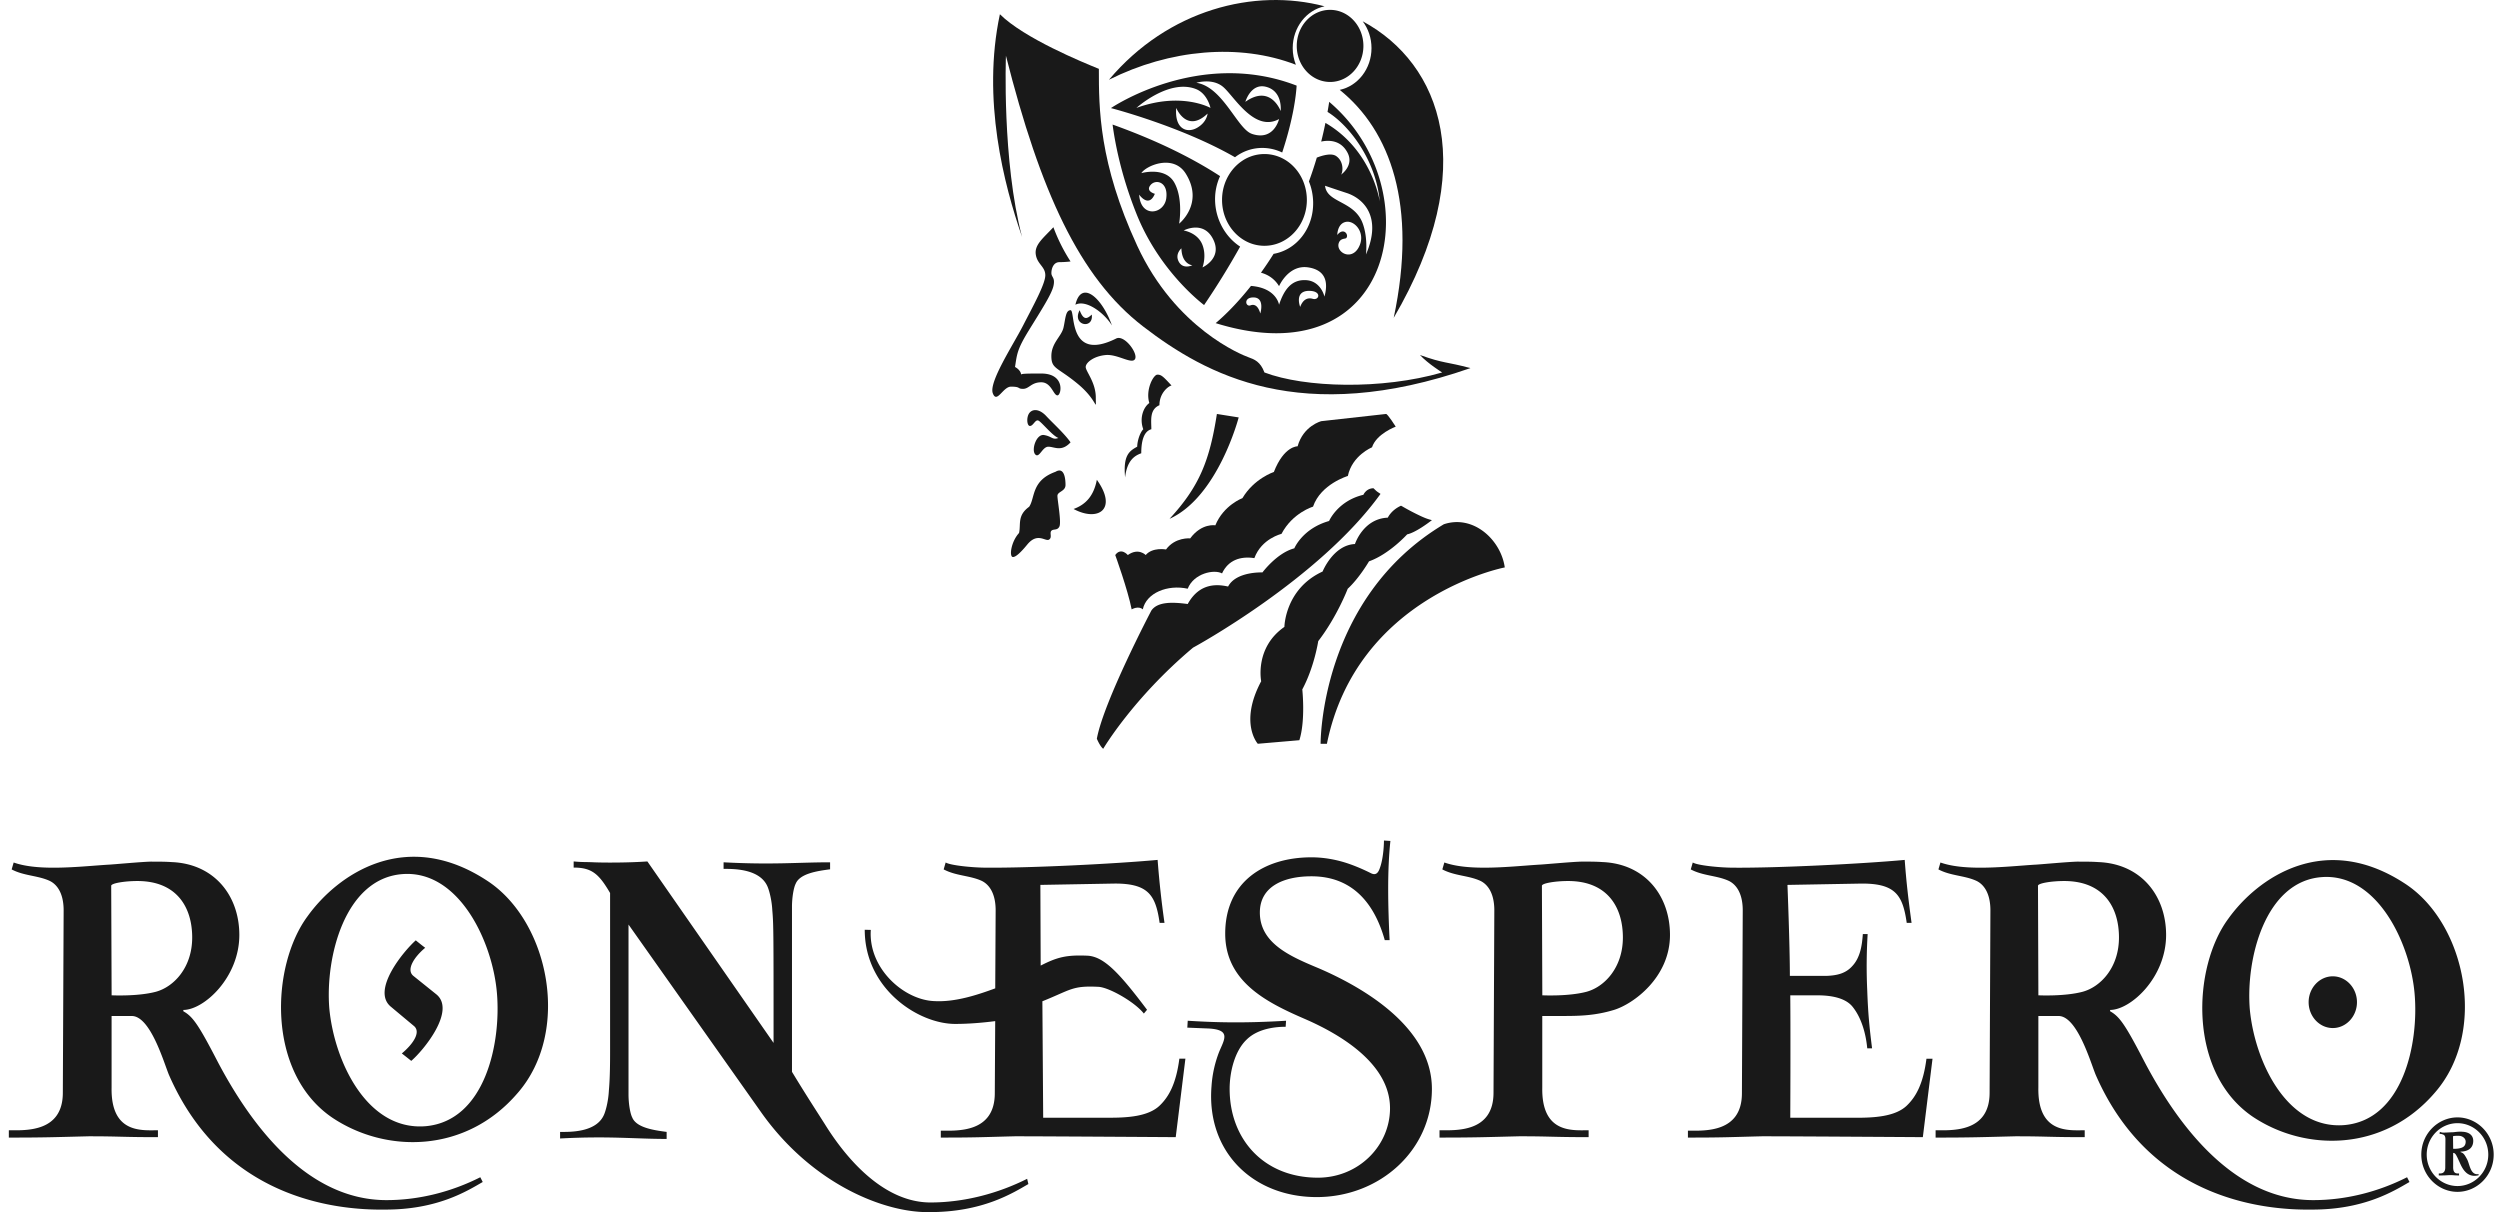 <svg xmlns="http://www.w3.org/2000/svg" fill="none" viewBox="0 0 165 80"><path fill="#191919" d="M67.458 15.644c-1.332-5.045-1.066-11.965-1.066-11.965 2.266 8.938 4.843 14.636 9.065 17.876 4.131 3.172 10.397 6.632 21.593 2.74-1.6-.433-1.732-.289-3.333-.865.533.576 1.466 1.153 1.466 1.153-3.999 1.154-9.064 1.01-11.73 0-.266-.72-.666-.864-1.065-1.009-.4-.144-4.799-1.874-7.331-7.352S72.525 7.14 72.525 4.544c-1.067-.432-4.933-2.018-6.532-3.604-1.2 5.623.266 11.245 1.466 14.705v-.001Z"/><path fill="#191919" d="M87.421.416c-1.196.25-2.102 1.39-2.102 2.758 0 .39.075.762.208 1.1-3.716-1.438-8.326-1.026-12.338.99C77.1.627 82.795-.807 87.421.416ZM91.984 20.979c1.584-7.442-.227-12.358-3.563-15.047 1.194-.252 2.098-1.393 2.098-2.757 0-.671-.217-1.286-.581-1.77 5.201 2.807 7.813 9.7 2.046 19.574Z"/><path fill="#191919" d="M87.785 5.41c1.215 0 2.2-1.066 2.2-2.38 0-1.313-.985-2.379-2.2-2.379-1.214 0-2.199 1.066-2.199 2.38 0 1.313.985 2.378 2.199 2.378ZM93.891 34.117a14.947 14.947 0 0 1-1.343-.697c-.025-.013-.052-.026-.079-.044-.657.295-.873.79-.873.79-1.626.063-2.169 1.74-2.169 1.74-1.437.068-2.136 1.816-2.136 1.816-2.488 1.143-2.521 3.653-2.521 3.653-1.98 1.376-1.532 3.588-1.532 3.588-1.469 2.752-.224 4.126-.224 4.126l2.743-.235c.416-1.307.194-3.352.194-3.352.794-1.478 1.052-3.186 1.052-3.186 1.243-1.613 1.946-3.457 1.946-3.457.764-.704 1.405-1.81 1.405-1.81 1.337-.472 2.518-1.781 2.518-1.781.533-.111 1.375-.736 1.636-.939a3.308 3.308 0 0 1-.617-.214v.002Z"/><path fill="#191919" d="M87.16 49.09s-.072-9.58 8.135-14.49c1.95-.648 3.765 1.03 4.02 2.85 0 0-9.76 1.88-11.739 11.64h-.416ZM87.727 6.722c-.035.224-.07.445-.11.664 1.502.933 3.21 3.265 3.447 5.908-.047-.294-.623-3.46-3.585-5.183-.085.42-.179.832-.28 1.233.466-.1 1.313-.132 1.758.775.392.809-.413 1.384-.454 1.414.13-.138.219-.878-.328-1.24-.319-.208-.917-.027-1.266.11-.16.543-.335 1.068-.52 1.572.172.423.27.887.279 1.372.03 1.743-1.107 3.147-2.61 3.407-.276.441-.557.856-.834 1.244.35.094.853.322 1.194.889 0 0 .616-1.436 1.922-1.24 1.474.222 1.201 1.45 1.075 1.93 0 0-.23-1.049-1.244-1.088-.949-.04-1.43.651-1.753 1.624 0 0-.163-1.112-1.853-1.242-.868 1.097-1.691 1.916-2.33 2.456 11.884 3.688 14.281-8.854 7.492-14.605ZM83.18 20.69c-.148-.523-.398-.628-.638-.539-.342.133-.491-.535.197-.52.763.012.441 1.06.441 1.06Zm3.457-.968c-.307-.092-.634.017-.825.535 0 0-.41-1.044.57-1.06.885-.008.695.658.255.524Zm3.034-3.39c-.504.918-1.529.296-1.308-.305.116-.314.419-.248.487-.314.198-.205-.17-.74-.59-.205 0 0 0-.772.59-.867.588-.093 1.326.777.821 1.69Zm.482.465s.131-1.062-.198-2.005c-.539-1.564-2.382-1.375-2.502-2.532 0 0 .67.23 1.41.472 1.092.35 2.382 1.543 1.29 4.065ZM73.323 7.134s4.615 1.193 8.187 3.244a2.934 2.934 0 0 1 1.798-.614c.464 0 .91.107 1.317.301.748-2.275.915-3.79.953-4.414-6.44-2.487-12.255 1.483-12.255 1.483Zm5.668 1.31c-.672.374-1.479.052-1.36-1.321 0 0 .688 1.695 2.069.373 0 0-.038.576-.71.949Zm-3.987-1.321s2.141-1.939 3.924-1.247c.772.301.963 1.247.963 1.247s-1.912-1.081-4.887 0Zm7.626 1.713c-.968-.318-1.917-3.11-3.671-3.372 0 0 1.045-.324 1.754.261.712.584 2.062 3.034 3.705 2.133 0 0-.334 1.468-1.788.98v-.002Zm1.893-1.508s-.654-1.793-2.33-.606c0 0 .355-1.237 1.347-.997 1.144.278.983 1.603.983 1.603ZM80.195 13.204a3.646 3.646 0 0 1 .33-1.58c-1.607-1.046-3.897-2.258-7.095-3.403.162 1.218.566 3.357 1.566 5.863 1.428 3.606 4.051 5.725 4.473 6.05a51.351 51.351 0 0 0 2.38-3.858c-.972-.634-1.634-1.787-1.654-3.073Zm-3.22-.122c-.14 1.068-1.696 1.331-1.79-.237 0 0 .632.921 1.035-.055 0 0-.632-.16-.283-.579.348-.414 1.175-.203 1.037.87Zm-1.645-1.655c.291-.484 2.114-1.289 2.935.04 1.223 1.973-.442 3.295-.442 3.295s.288-1.628-.317-2.709c-.605-1.078-2.176-.626-2.176-.626Zm2.478 5.86c-.291-.514.165-.897.165-.897.027 1.064.723 1.117.723 1.117s-.597.29-.888-.22Zm1.557.362s.286-.747-.007-1.494c-.314-.806-1.236-.943-1.236-.943s1.298-.698 1.94.567c.648 1.266-.697 1.87-.697 1.87ZM83.32 37.782s.959-1.294 2.105-1.592c0 0 .537-1.306 2.294-1.804 0 0 .57-1.328 2.266-1.73 0 0 .176-.426.666-.432.247.24.184.184.463.373-4.063 5.644-12.372 10.147-12.372 10.147-3.956 3.322-5.93 6.676-5.93 6.676-.217-.167-.42-.664-.42-.664.447-2.46 3.597-8.459 3.597-8.459.4-.576 1.333-.576 2.4-.432.8-1.443 1.999-1.298 2.665-1.154.533-1.009 2.266-.93 2.266-.93Z"/><path fill="#191919" d="M75.424 40.219c-.287-.265-.734 0-.734 0-.254-1.294-1.084-3.587-1.084-3.587.382-.533.83 0 .83 0 .701-.5 1.181 0 1.181 0 .449-.533 1.341-.367 1.341-.367.606-.828 1.595-.732 1.595-.732.765-1.029 1.66-.861 1.66-.861.54-1.33 1.788-1.795 1.788-1.795.767-1.295 2.074-1.727 2.074-1.727.672-1.727 1.567-1.694 1.567-1.694.381-1.36 1.564-1.659 1.564-1.659l4.27-.475c.1-.023.642.837.642.837s-1.275.469-1.565 1.364c0 0-1.307.53-1.595 1.891 0 0-1.79.533-2.298 2.025 0 0-1.348.399-2.082 1.797 0 0-1.312.304-1.79 1.6-.934-.145-1.733.144-2.133 1.008-.534-.288-1.867 0-2.266 1.01-1.333-.29-2.73.276-2.965 1.363v.002Z"/><path fill="#191919" d="m80.315 27.322 1.438.228s-1.365 5.25-4.564 6.692c1.999-2.162 2.653-3.893 3.126-6.92ZM74.257 31.502c.132-1.153.666-1.442 1.066-1.586 0-.72.133-1.442.666-1.586 0-.576-.133-1.298.534-1.586 0-.865.666-1.298.8-1.298-.534-.576-.667-.72-.933-.72-.267 0-.8 1.009-.534 1.873-.4.289-.666 1.01-.4 1.73-.266.288-.4.865-.4 1.153-.532.289-.932.576-.8 2.018v.002ZM67.977 28.114c.214 0 .348-.432.547-.36.2.072.933 1.009 1.333 1.153-.4.144-.415-.098-.94-.193-.526-.096-.859.986-.593 1.274.266.289.466-.505.866-.505.401 0 .867.361 1.467-.288-.4-.577-1.2-1.298-1.6-1.73-.399-.433-.828-.505-1.08-.252-.252.252-.215.901 0 .901ZM72.392 31.665c-.202 1.063-.735 1.64-1.536 1.928 1.6.864 2.939.036 1.536-1.928ZM69.657 31.142c.582-.354.667.433.667.864 0 .432-.534.433-.534.72 0 .288.267 1.73.133 2.019-.133.289-.4.144-.534.289-.133.144.077.447-.16.584-.239.136-.753-.503-1.429.322-.45.55-.765.824-.943.824-.266 0-.133-1.009.4-1.586.132-.576-.133-1.153.666-1.73.4-.576.133-1.73 1.732-2.306h.002ZM70.657 17.257a11.435 11.435 0 0 1-1.133-2.261c-.667.72-1.258 1.153-1.162 1.801.095.649.628.793.628 1.37 0 .577-.8 2.018-1.466 3.316-.667 1.298-2.27 3.738-2 4.47.267.72.667-.434 1.2-.434.667 0 .4.145.8.145.401 0 .534-.433 1.2-.433.667 0 .8.864 1.066.864s.534-1.442-1.066-1.442c-.8 0-1.333 0-1.332.073 0-.145-.133-.361-.4-.505.133-.865.133-1.154.933-2.452.8-1.297 1.474-2.34 1.6-2.882.133-.577-.133-.577-.133-.865 0-.289.133-.72.534-.72.4 0 .732-.046.732-.046ZM70.976 20.113c.682-.36 1.882.505 2.414 1.37-.666-1.874-2.029-3.027-2.414-1.37ZM71.257 20.474c-.533 1.009.933 1.297.8.288-.282.26-.533.433-.8-.288Z"/><path fill="#191919" d="M70.657 20.474c.333 0-.2 3.46 2.999 1.874.533-.289 1.455.95 1.261 1.34-.195.39-1.144-.326-1.936-.256-.791.069-1.324.502-1.324.79 0 .29.666 1.01.666 2.019 0 1.009.166.22-1.184-.9-1.349-1.12-1.749-.975-1.749-1.84 0-.865.666-1.298.8-1.874.133-.576.133-1.153.466-1.153h.001ZM86.253 13.194c0 1.266-.719 2.35-1.738 2.802a2.61 2.61 0 0 1-2.424-.157c-.856-.518-1.436-1.508-1.436-2.645 0-.466.096-.905.27-1.3.227-.515.584-.95 1.026-1.255a2.625 2.625 0 0 1 2.565-.247c.833.37 1.464 1.16 1.666 2.13.046.216.07.44.07.671l.001.001ZM34.173 72.13c-3.434 4.021-8.707 3.992-12.222 1.649-4.407-2.98-4.056-10.069-1.649-13.309 1.947-2.718 6.49-5.96 11.978-2.257 3.974 2.72 5.408 9.867 1.893 13.918Zm-6.084 2.2c3.92-.348 5.002-5.468 4.705-8.824-.298-3.415-2.542-8.132-6.273-7.812-3.759.319-5.057 5.468-4.787 8.852.324 3.5 2.489 8.101 6.355 7.783Zm.703-8.709c1.325 1.07-.838 3.703-1.649 4.397-.324-.259-.622-.491-.622-.491.73-.608 1.297-1.418.785-1.823-.622-.52-.73-.608-1.488-1.244-1.352-1.07.812-3.675 1.623-4.398.35.29.622.492.622.492-.73.608-1.27 1.447-.785 1.851l1.514 1.216ZM51.055 68.832c0-7.175 0-7.84-.082-8.738-.026-.577-.162-1.185-.297-1.533-.487-1.244-2.298-1.215-2.92-1.215v-.434c3.245.174 4.895 0 7.03 0v.462c-.893.116-2 .29-2.272.955-.135.26-.243.926-.243 1.505v10.907c.947 1.562 1.649 2.633 2.163 3.444 1.486 2.4 3.948 5.178 6.976 5.178 2.244 0 4.488-.608 6.381-1.562l.082.346c-1.055.608-3.028 1.852-6.518 1.852-2.919.059-7.705-1.795-11.085-6.539l-8.788-12.44v11.224c0 .58.108 1.245.244 1.505.27.667 1.378.84 2.272.956v.464c-2.137 0-3.785-.203-7.032-.03v-.433c.623 0 2.434.058 2.921-1.188.135-.345.27-.953.298-1.531.081-.898.081-1.969.081-2.691V58.938c-.73-1.244-1.19-1.678-2.405-1.678v-.405c.621.058.73.029 1.351.058.758.029 2.272.029 3.515-.058l8.329 11.978h-.001Z"/><path fill="#191919" d="M65.685 65.232c-1.2.44-2.64.916-4.012.841-2.024-.07-4.372-2.166-4.2-4.699l-.4-.01c0 3.902 3.536 6.215 5.971 6.215.857 0 1.783-.074 2.64-.185l-.027 4.755c0 2.646-2.5 2.475-3.564 2.475v.456c2.34 0 2.607-.028 4.894-.085 2.048 0 10.611.057 10.611.057l.639-5.18h-.399c-.213 1.65-.692 2.505-1.277 3.074-.772.768-2.234.824-3.378.824H68.85l-.053-7.686c1.91-.767 1.964-1.039 3.695-.954.689.029 2.402.996 3.002 1.765l.211-.25c-1.842-2.449-2.848-3.513-3.936-3.57-1.376-.056-1.975.086-3.084.654l-.02-5.326 4.707-.085c2.42-.057 2.898.74 3.164 2.59h.32a62.122 62.122 0 0 1-.453-4.155c-2.765.257-8.43.541-11.329.513-.824 0-2.34-.143-2.66-.343l-.132.456c.798.427 1.702.4 2.473.74.452.2.958.739.958 1.963l-.027 5.148v.002ZM81.156 71.865c0 3.329 2.26 5.862 5.825 5.862 2.686 0 4.76-2.106 4.76-4.582 0-2.96-3.324-4.894-5.612-5.89-2.5-1.082-5.265-2.448-5.265-5.635 0-3.444 2.606-5.037 5.69-5.037.878 0 1.756.171 2.554.456.479.172.93.37 1.383.597.293.143.452 0 .558-.285.293-.74.293-1.877.293-1.877l.425.028c-.212 1.992-.16 4.297-.052 6.545h-.32c-.638-2.276-2.02-4.212-4.84-4.212-1.808 0-3.404.655-3.404 2.39 0 2.078 2.101 2.933 3.936 3.702 2.952 1.28 7.419 3.897 7.419 7.938 0 4.042-3.43 7.142-7.606 7.142-4.174 0-7.286-2.959-6.94-7.312a7.608 7.608 0 0 1 .505-2.277c.345-.825.797-1.452-.692-1.537l-1.41-.057.027-.455c1.782.113 3.697.17 6.49 0l-.027.398c-.585 0-1.782.086-2.553.825-.825.769-1.144 2.191-1.144 3.273ZM126.908 75.052s-8.564-.057-10.611-.057c-2.288.057-2.553.085-4.894.085v-.456c1.064 0 3.564.171 3.564-2.475l.054-12.066c0-1.224-.506-1.764-.958-1.963-.772-.342-1.675-.314-2.473-.74l.133-.456c.319.2 1.834.343 2.659.343 2.898.027 8.564-.257 11.329-.513.106 1.452.239 2.59.452 4.155h-.319c-.266-1.85-.745-2.647-3.165-2.59l-4.707.085s.159 3.983.159 6.004h2.421c.718-.027 1.276-.17 1.703-.652.505-.541.637-1.31.691-2.106h.319a34.854 34.854 0 0 0-.027 3.727c.054 1.48.133 2.333.319 3.814h-.319c-.08-.883-.346-1.964-.958-2.733-.558-.71-1.755-.767-2.367-.767h-1.755c.026 2.789 0 8.081 0 8.081h4.334c1.144 0 2.607-.056 3.378-.824.585-.569 1.064-1.423 1.276-3.073h.4l-.639 5.179.001-.002ZM137.192 56.868c.426 0 .878 0 1.303.03 2.846.113 4.468 2.247 4.468 4.808 0 2.817-2.341 4.95-3.696 4.95v.087c.611.342.983.853 2.207 3.215 2.181 4.183 5.877 9.25 11.196 9.25 2.208 0 4.336-.57 6.197-1.51l.159.314c-1.037.597-2.978 1.821-6.41 1.821-3.537.057-10.796-.854-14.306-8.908-.346-.852-1.224-3.869-2.448-3.869h-1.33v4.724c-.053 3.045 1.995 2.818 3.059 2.818v.455c-2.421 0-2.474-.057-4.576-.057-2.286.057-2.925.085-5.265.085v-.483c1.064 0 3.564.17 3.564-2.477l.053-12.037c0-1.224-.505-1.764-.957-1.963-.772-.342-1.676-.315-2.474-.74l.133-.456c.718.257 1.649.343 2.633.343 1.303 0 2.685-.144 3.643-.201.16 0 2.287-.2 2.845-.2h.002Zm-2.66 8.822s1.702.085 2.899-.228 2.421-1.594 2.421-3.586c0-1.993-1.012-3.729-3.617-3.729-.825 0-1.728.144-1.728.314l.026 7.228-.001.001ZM103.12 67.055h-1.33v4.724c-.053 3.045 1.995 2.818 3.059 2.818v.455c-2.421 0-2.474-.057-4.575-.057-2.287.057-2.926.085-5.266.085v-.483c1.064 0 3.564.17 3.564-2.477l.053-12.038c0-1.223-.505-1.763-.957-1.962-.772-.342-1.675-.314-2.474-.74l.133-.456c.718.257 1.65.343 2.633.343 1.303 0 2.685-.144 3.643-.201.16 0 2.287-.2 2.845-.2.427 0 .877 0 1.303.03 2.846.114 4.468 2.247 4.468 4.809 0 2.817-2.431 4.564-3.696 4.95-1.267.387-2.345.4-3.405.4h.002Zm-1.329-1.365s1.702.085 2.899-.228 2.42-1.594 2.42-3.586c0-1.993-1.011-3.729-3.616-3.729-.825 0-1.728.144-1.728.314l.027 7.228-.002.001ZM10.025 56.868c.426 0 .878 0 1.303.03 2.846.113 4.468 2.247 4.468 4.808 0 2.817-2.34 4.95-3.696 4.95v.087c.611.342.983.853 2.207 3.215 2.181 4.183 5.877 9.25 11.196 9.25 2.207 0 4.335-.57 6.197-1.51l.16.314c-1.038.597-2.98 1.821-6.41 1.821-3.537.057-10.797-.854-14.307-8.908-.346-.852-1.224-3.869-2.448-3.869h-1.33v4.724c-.053 3.045 1.995 2.818 3.059 2.818v.455c-2.42 0-2.474-.057-4.576-.057-2.286.057-2.925.085-5.265.085v-.483c1.064 0 3.564.17 3.564-2.477L4.2 60.084c0-1.224-.505-1.764-.958-1.963-.771-.342-1.674-.315-2.473-.74l.133-.456c.718.257 1.65.343 2.633.343 1.303 0 2.685-.144 3.643-.201.16 0 2.287-.2 2.845-.2h.002Zm-2.66 8.822s1.702.085 2.9-.228c1.196-.313 2.42-1.594 2.42-3.586 0-1.993-1.012-3.729-3.617-3.729-.825 0-1.728.144-1.728.314l.027 7.228-.001.001Z"/><path fill="#191919" d="M160.719 72.093c-3.377 3.954-8.563 3.925-12.02 1.622-4.336-2.93-3.99-9.903-1.623-13.09 1.915-2.675 6.383-5.862 11.782-2.22 3.909 2.675 5.318 9.704 1.861 13.688Zm-5.984 2.162c3.856-.342 4.92-5.379 4.628-8.678-.293-3.36-2.5-7.998-6.17-7.684-3.697.313-4.973 5.378-4.707 8.707.319 3.444 2.447 7.969 6.249 7.655Zm-.771-9.818c.878 0 1.596.768 1.596 1.707 0 .94-.718 1.707-1.596 1.707-.878 0-1.594-.767-1.594-1.707 0-.939.716-1.707 1.594-1.707ZM159.806 76.204c0-1.375 1.102-2.456 2.388-2.456 1.287 0 2.389 1.081 2.389 2.456 0 1.376-1.101 2.458-2.389 2.458-1.287 0-2.388-1.082-2.388-2.458Zm2.388 2.075c1.103 0 2.032-.917 2.032-2.075 0-1.157-.928-2.074-2.032-2.074-1.103 0-2.031.918-2.031 2.074 0 1.157.928 2.075 2.031 2.075Zm1.389-.71c-.787.197-1.083-.481-1.256-.873-.061-.131-.112-.251-.164-.35-.04-.075-.122-.272-.255-.25v.906c-.011.48.224.448.388.448v.13c-.388 0-.297-.022-.633-.022-.368.022-.326.022-.704.022v-.13c.122 0 .428.033.428-.394l.011-1.868c0-.196-.072-.284-.154-.305-.112-.055-.234-.044-.234-.055l.02-.13a.516.516 0 0 0 .265.053c.194 0 .378-.02.582-.02.214-.022.428-.056.654-.034.449.022.703.25.703.6 0 .415-.265.7-.836.71v.033c.194.066.244.13.439.49.174.35.214 1.05.755.962l-.009.077Zm-1.674-1.748s.266.012.459-.042c.183-.044.367-.132.367-.436-.01-.242-.235-.35-.367-.373-.102-.012-.47-.012-.47.033l.011.818Z"/></svg>